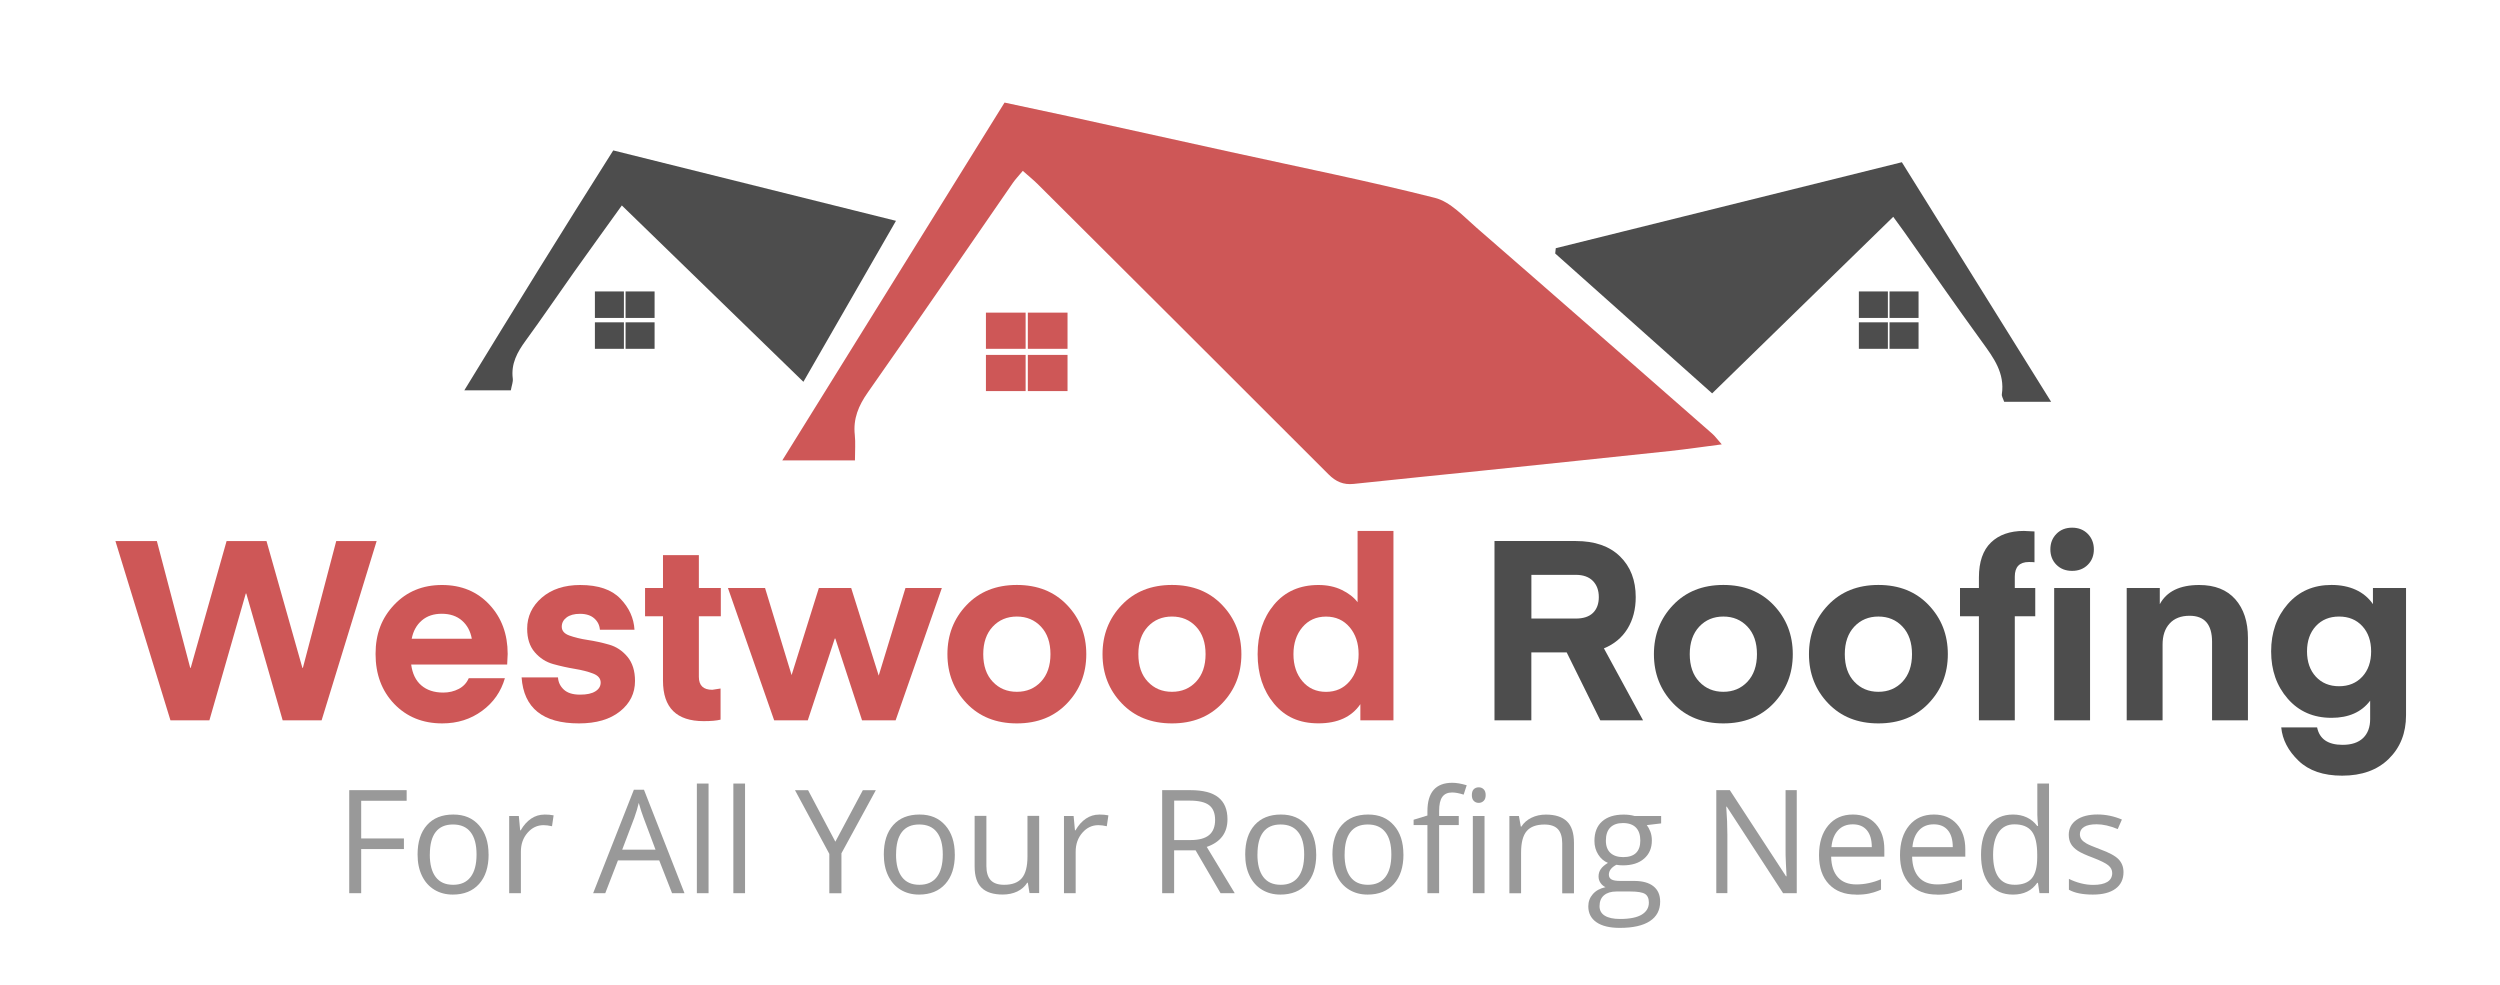 <?xml version="1.0" encoding="UTF-8"?>
<svg xmlns="http://www.w3.org/2000/svg" version="1.1" viewBox="0 0 485 191">
  <defs>
    <style>
      .cls-1 {
        fill: #4d4d4d;
      }

      .cls-2 {
        fill: #ce5757;
      }

      .cls-3 {
        fill: #999;
      }
    </style>
  </defs>
  <!-- Generator: Adobe Illustrator 28.7.5, SVG Export Plug-In . SVG Version: 1.2.0 Build 176)  -->
  <g>
    <g id="Layer_1">
      <g>
        <rect class="cls-1" x="115.41" y="56.54" width="5.63" height="5.14"/>
        <rect class="cls-1" x="121.36" y="56.54" width="5.63" height="5.14"/>
        <rect class="cls-1" x="115.41" y="62.53" width="5.63" height="5.14"/>
        <rect class="cls-1" x="121.36" y="62.53" width="5.63" height="5.14"/>
      </g>
      <g>
        <rect class="cls-1" x="360.62" y="56.54" width="5.63" height="5.14"/>
        <rect class="cls-1" x="366.57" y="56.54" width="5.63" height="5.14"/>
        <rect class="cls-1" x="360.62" y="62.53" width="5.63" height="5.14"/>
        <rect class="cls-1" x="366.57" y="62.53" width="5.63" height="5.14"/>
      </g>
      <g>
        <rect class="cls-2" x="191.27" y="60.65" width="7.7" height="7.02"/>
        <rect class="cls-2" x="199.4" y="60.65" width="7.7" height="7.02"/>
        <rect class="cls-2" x="191.27" y="68.85" width="7.7" height="7.02"/>
        <rect class="cls-2" x="199.4" y="68.85" width="7.7" height="7.02"/>
      </g>
      <path class="cls-2" d="M198.42,33.15c-.84,1.01-1.43,1.62-1.91,2.31-9.38,13.57-18.69,27.18-28.16,40.68-1.8,2.56-2.86,5.1-2.52,8.24.16,1.49.03,3.02.03,4.94h-14.1c14.5-23.35,28.68-46.16,43.12-69.42,4.19.9,8.29,1.76,12.38,2.65,10.5,2.31,21,4.63,31.5,6.94,13.23,2.91,26.51,5.58,39.63,8.9,3,.76,5.56,3.62,8.07,5.8,15.29,13.28,30.51,26.63,45.75,39.98.48.42.85.95,1.81,2.04-3.74.48-6.9.95-10.07,1.29-12.13,1.29-24.27,2.55-36.4,3.81-8.31.86-16.63,1.68-24.95,2.57-1.99.21-3.45-.44-4.86-1.85-18.79-18.81-37.63-37.58-56.47-56.35-.8-.79-1.68-1.5-2.85-2.53Z"/>
      <path class="cls-1" d="M332.15,76.31c-10.35-9.22-20.39-18.18-30.44-27.13.04-.34.07-.69.11-1.03,22.25-5.53,44.5-11.06,67.14-16.68,9.61,15.43,19.11,30.67,28.96,46.48h-9.11c-.19-.59-.51-1.06-.45-1.48.6-4.1-1.6-7.06-3.83-10.13-5.13-7.06-10.09-14.23-15.12-21.36-.59-.84-1.21-1.67-2.12-2.92-11.78,11.49-23.33,22.74-35.13,34.25Z"/>
      <path class="cls-1" d="M120.64,39.85c-3.37,4.69-6.39,8.86-9.37,13.06-3.11,4.38-6.11,8.83-9.28,13.16-1.64,2.24-2.88,4.49-2.51,7.38.08.62-.2,1.29-.38,2.27h-9.02c9.59-15.71,19.01-30.93,28.89-46.54,18.1,4.51,36.17,9,54.85,13.66-6.06,10.54-11.81,20.54-17.96,31.23-11.84-11.5-23.32-22.65-35.23-34.22Z"/>
      <g>
        <path class="cls-2" d="M47.68,115.15l-7.06,24.6h-7.55l-10.68-34.79h8.04l6.47,24.6h.1l6.96-24.6h7.74l6.96,24.6h.1l6.47-24.6h7.84l-10.68,34.79h-7.55l-7.06-24.6h-.1Z"/>
        <path class="cls-2" d="M98.39,128.92h-18.62c.23,1.76.88,3.11,1.96,4.04,1.08.93,2.5,1.4,4.26,1.4,1.11,0,2.11-.24,3.01-.71.9-.47,1.54-1.17,1.94-2.08h7.01c-.75,2.61-2.23,4.73-4.43,6.34-2.21,1.62-4.78,2.43-7.72,2.43-3.79,0-6.89-1.26-9.31-3.77-2.42-2.52-3.63-5.75-3.63-9.7s1.21-7.01,3.63-9.56c2.42-2.55,5.5-3.82,9.26-3.82s6.82,1.27,9.19,3.8c2.37,2.53,3.55,5.73,3.55,9.58l-.1,2.06ZM85.7,119.07c-1.57,0-2.86.43-3.87,1.3-1.01.87-1.67,2.05-1.96,3.55h11.66c-.26-1.47-.9-2.65-1.91-3.53-1.01-.88-2.32-1.32-3.92-1.32Z"/>
        <path class="cls-2" d="M112.31,140.34c-6.99,0-10.7-2.97-11.12-8.92h7.06c.06.95.45,1.74,1.15,2.38.7.64,1.74.96,3.11.96s2.3-.21,2.99-.64,1.03-1,1.03-1.71c0-.78-.49-1.36-1.47-1.74-.98-.38-2.16-.68-3.55-.91-1.39-.23-2.79-.54-4.19-.93-1.4-.39-2.6-1.16-3.58-2.3-.98-1.14-1.47-2.66-1.47-4.56,0-2.38.95-4.39,2.84-6.03,1.89-1.63,4.38-2.45,7.45-2.45,3.5,0,6.09.88,7.79,2.65,1.7,1.76,2.61,3.77,2.74,6.03h-6.71c-.07-.88-.43-1.62-1.1-2.21-.67-.59-1.59-.88-2.77-.88-1.11,0-1.98.24-2.6.71-.62.47-.93,1.07-.93,1.79,0,.78.49,1.36,1.47,1.71s2.16.65,3.55.86c1.39.21,2.78.51,4.17.91,1.39.39,2.57,1.18,3.55,2.35.98,1.18,1.47,2.74,1.47,4.7,0,2.38-.97,4.35-2.92,5.9-1.94,1.55-4.6,2.33-7.96,2.33Z"/>
        <path class="cls-2" d="M139.79,133.58v6.03c-.78.2-1.88.29-3.28.29-5.26,0-7.89-2.61-7.89-7.84v-12.5h-3.48v-5.49h3.48v-6.37h6.96v6.37h4.26v5.49h-4.26v11.76c0,1.67.87,2.5,2.6,2.5l1.62-.25Z"/>
        <path class="cls-2" d="M167.24,139.75l-5.19-15.88h-.1l-5.24,15.88h-6.52l-8.97-25.68h7.2l5.15,16.9,5.29-16.9h6.27l5.34,17,5.19-17h7.06l-8.97,25.68h-6.52Z"/>
        <path class="cls-2" d="M207.02,136.44c-2.48,2.6-5.73,3.9-9.75,3.9s-7.27-1.3-9.75-3.9c-2.48-2.6-3.72-5.77-3.72-9.53s1.24-6.93,3.72-9.53c2.48-2.6,5.73-3.9,9.75-3.9s7.27,1.3,9.75,3.9c2.48,2.6,3.72,5.77,3.72,9.53s-1.24,6.93-3.72,9.53ZM192.59,121.57c-1.22,1.31-1.84,3.09-1.84,5.34s.61,4.04,1.84,5.34c1.23,1.31,2.78,1.96,4.68,1.96s3.45-.65,4.68-1.96c1.22-1.31,1.84-3.09,1.84-5.34s-.61-4.03-1.84-5.34c-1.23-1.31-2.79-1.96-4.68-1.96s-3.45.65-4.68,1.96Z"/>
        <path class="cls-2" d="M237.11,136.44c-2.48,2.6-5.73,3.9-9.75,3.9s-7.27-1.3-9.75-3.9c-2.48-2.6-3.72-5.77-3.72-9.53s1.24-6.93,3.72-9.53c2.48-2.6,5.73-3.9,9.75-3.9s7.27,1.3,9.75,3.9c2.48,2.6,3.72,5.77,3.72,9.53s-1.24,6.93-3.72,9.53ZM222.68,121.57c-1.22,1.31-1.84,3.09-1.84,5.34s.61,4.04,1.84,5.34c1.23,1.31,2.78,1.96,4.68,1.96s3.45-.65,4.68-1.96c1.22-1.31,1.84-3.09,1.84-5.34s-.61-4.03-1.84-5.34c-1.23-1.31-2.79-1.96-4.68-1.96s-3.45.65-4.68,1.96Z"/>
        <path class="cls-2" d="M263.37,116.82v-13.82h6.96v36.75h-6.42v-3.14c-1.7,2.48-4.41,3.72-8.13,3.72s-6.5-1.27-8.62-3.82c-2.12-2.55-3.18-5.75-3.18-9.6s1.06-7.06,3.18-9.6c2.12-2.55,5-3.82,8.62-3.82,1.7,0,3.21.32,4.53.96s2.34,1.43,3.06,2.38ZM261.83,132.16c1.16-1.37,1.74-3.12,1.74-5.24s-.58-3.87-1.74-5.24-2.69-2.06-4.58-2.06-3.42.69-4.58,2.06c-1.16,1.37-1.74,3.12-1.74,5.24s.58,3.87,1.74,5.24c1.16,1.37,2.69,2.06,4.58,2.06s3.42-.69,4.58-2.06Z"/>
        <path class="cls-1" d="M318.74,139.75h-8.28l-6.52-13.18h-6.86v13.18h-7.15v-34.79h15.78c3.69,0,6.55,1,8.58,2.99,2.03,1.99,3.04,4.62,3.04,7.89,0,2.35-.53,4.39-1.59,6.12-1.06,1.73-2.59,3.01-4.58,3.82l7.59,13.96ZM309.04,118.9c.75-.74,1.13-1.76,1.13-3.06s-.38-2.35-1.15-3.14c-.77-.78-1.87-1.18-3.31-1.18h-8.62v8.48h8.62c1.47,0,2.58-.37,3.33-1.1Z"/>
        <path class="cls-1" d="M344.08,136.44c-2.48,2.6-5.73,3.9-9.75,3.9s-7.27-1.3-9.75-3.9-3.72-5.77-3.72-9.53,1.24-6.93,3.72-9.53c2.48-2.6,5.73-3.9,9.75-3.9s7.27,1.3,9.75,3.9c2.48,2.6,3.72,5.77,3.72,9.53s-1.24,6.93-3.72,9.53ZM329.65,121.57c-1.22,1.31-1.84,3.09-1.84,5.34s.61,4.04,1.84,5.34c1.23,1.31,2.79,1.96,4.68,1.96s3.45-.65,4.68-1.96c1.22-1.31,1.84-3.09,1.84-5.34s-.61-4.03-1.84-5.34c-1.23-1.31-2.79-1.96-4.68-1.96s-3.45.65-4.68,1.96Z"/>
        <path class="cls-1" d="M374.16,136.44c-2.48,2.6-5.73,3.9-9.75,3.9s-7.27-1.3-9.75-3.9c-2.48-2.6-3.72-5.77-3.72-9.53s1.24-6.93,3.72-9.53c2.48-2.6,5.73-3.9,9.75-3.9s7.27,1.3,9.75,3.9c2.48,2.6,3.72,5.77,3.72,9.53s-1.24,6.93-3.72,9.53ZM359.73,121.57c-1.22,1.31-1.84,3.09-1.84,5.34s.61,4.04,1.84,5.34c1.23,1.31,2.79,1.96,4.68,1.96s3.45-.65,4.68-1.96c1.22-1.31,1.84-3.09,1.84-5.34s-.61-4.03-1.84-5.34c-1.23-1.31-2.79-1.96-4.68-1.96s-3.45.65-4.68,1.96Z"/>
        <path class="cls-1" d="M390.87,114.07h3.97v5.49h-3.97v20.19h-6.96v-20.19h-3.67v-5.49h3.67v-2.06c0-3,.78-5.26,2.33-6.76,1.55-1.5,3.68-2.25,6.39-2.25l2.06.1v5.98c-.2-.03-.56-.05-1.08-.05-1.83,0-2.74.95-2.74,2.84v2.21ZM405.03,109.57c-.78.78-1.8,1.18-3.04,1.18s-2.25-.39-3.04-1.18c-.78-.78-1.18-1.78-1.18-2.99s.39-2.21,1.18-3.01c.78-.8,1.8-1.2,3.04-1.2s2.25.4,3.04,1.2c.78.8,1.18,1.81,1.18,3.01s-.39,2.21-1.18,2.99ZM398.51,139.75v-25.68h6.96v25.68h-6.96Z"/>
        <path class="cls-1" d="M419,114.07v3.14c1.34-2.48,3.89-3.72,7.64-3.72,3.04,0,5.37.92,7.01,2.77,1.63,1.85,2.45,4.34,2.45,7.47v16.02h-6.96v-15.24c0-3.36-1.45-5.05-4.36-5.05-1.67,0-2.96.5-3.87,1.5-.92,1-1.37,2.36-1.37,4.09v14.7h-6.96v-25.68h6.42Z"/>
        <path class="cls-1" d="M460.35,117.21v-3.14h6.42v24.7c0,3.43-1.11,6.24-3.33,8.43-2.22,2.19-5.24,3.28-9.07,3.28-3.63,0-6.44-.96-8.45-2.89-2.01-1.93-3.13-4.08-3.36-6.47h6.96c.46,2.25,2.11,3.38,4.95,3.38,1.73,0,3.05-.44,3.97-1.32.91-.88,1.37-2.11,1.37-3.67v-3.58c-1.67,2.22-4.17,3.33-7.5,3.33-3.5,0-6.32-1.23-8.48-3.7-2.16-2.47-3.23-5.53-3.23-9.19s1.08-6.72,3.23-9.19c2.16-2.47,4.98-3.7,8.48-3.7s6.34,1.24,8.04,3.72ZM458.29,131.27c1.14-1.24,1.71-2.88,1.71-4.9s-.57-3.66-1.71-4.9c-1.14-1.24-2.65-1.86-4.51-1.86s-3.37.62-4.51,1.86c-1.14,1.24-1.71,2.88-1.71,4.9s.57,3.66,1.71,4.9c1.14,1.24,2.65,1.86,4.51,1.86s3.36-.62,4.51-1.86Z"/>
      </g>
      <g>
        <path class="cls-3" d="M70.07,173.28h-2.32v-19.99h11.14v2.06h-8.82v7.31h8.29v2.06h-8.29v8.54Z"/>
        <path class="cls-3" d="M94.79,165.77c0,2.44-.62,4.35-1.85,5.72s-2.93,2.06-5.1,2.06c-1.34,0-2.53-.31-3.57-.94s-1.84-1.53-2.41-2.71c-.57-1.18-.85-2.55-.85-4.13,0-2.44.61-4.35,1.83-5.71,1.22-1.36,2.92-2.04,5.09-2.04s3.76.7,5,2.09c1.23,1.39,1.85,3.28,1.85,5.66ZM83.38,165.77c0,1.91.38,3.37,1.15,4.38s1.89,1.5,3.38,1.5,2.61-.5,3.38-1.5c.77-1,1.16-2.46,1.16-4.38s-.39-3.35-1.16-4.34c-.77-.99-1.91-1.48-3.41-1.48s-2.61.49-3.36,1.46c-.76.98-1.13,2.43-1.13,4.36Z"/>
        <path class="cls-3" d="M105.61,158.02c.67,0,1.26.05,1.79.16l-.31,2.11c-.62-.14-1.17-.21-1.64-.21-1.21,0-2.25.49-3.11,1.48s-1.29,2.21-1.29,3.68v8.04h-2.27v-14.98h1.87l.26,2.78h.11c.56-.98,1.23-1.73,2.01-2.26.78-.53,1.65-.79,2.58-.79Z"/>
        <path class="cls-3" d="M130.38,173.28l-2.49-6.36h-8.01l-2.46,6.36h-2.35l7.9-20.07h1.96l7.86,20.07h-2.41ZM127.17,164.83l-2.32-6.19c-.3-.78-.61-1.75-.93-2.88-.2.88-.49,1.84-.86,2.88l-2.35,6.19h6.47Z"/>
        <path class="cls-3" d="M137.46,173.28h-2.27v-21.27h2.27v21.27Z"/>
        <path class="cls-3" d="M144.54,173.28h-2.27v-21.27h2.27v21.27Z"/>
        <path class="cls-3" d="M162.06,163.29l5.33-9.99h2.52l-6.67,12.24v7.75h-2.35v-7.64l-6.66-12.35h2.54l5.29,9.99Z"/>
        <path class="cls-3" d="M185.24,165.77c0,2.44-.62,4.35-1.85,5.72s-2.93,2.06-5.1,2.06c-1.34,0-2.53-.31-3.57-.94s-1.84-1.53-2.41-2.71c-.57-1.18-.85-2.55-.85-4.13,0-2.44.61-4.35,1.83-5.71,1.22-1.36,2.92-2.04,5.09-2.04s3.76.7,5,2.09c1.23,1.39,1.85,3.28,1.85,5.66ZM173.83,165.77c0,1.91.38,3.37,1.15,4.38s1.89,1.5,3.38,1.5,2.61-.5,3.38-1.5c.77-1,1.16-2.46,1.16-4.38s-.39-3.35-1.16-4.34c-.77-.99-1.91-1.48-3.41-1.48s-2.61.49-3.36,1.46c-.76.98-1.13,2.43-1.13,4.36Z"/>
        <path class="cls-3" d="M191.36,158.3v9.72c0,1.22.28,2.13.83,2.73.56.6,1.43.9,2.61.9,1.57,0,2.71-.43,3.44-1.29s1.09-2.26,1.09-4.2v-7.88h2.27v14.98h-1.87l-.33-2.01h-.12c-.46.74-1.11,1.3-1.93,1.7-.83.39-1.77.59-2.82.59-1.82,0-3.19-.43-4.09-1.3-.91-.87-1.36-2.25-1.36-4.16v-9.8h2.3Z"/>
        <path class="cls-3" d="M213.24,158.02c.67,0,1.26.05,1.79.16l-.31,2.11c-.62-.14-1.17-.21-1.64-.21-1.21,0-2.25.49-3.11,1.48s-1.29,2.21-1.29,3.68v8.04h-2.27v-14.98h1.87l.26,2.78h.11c.56-.98,1.23-1.73,2.01-2.26.78-.53,1.65-.79,2.58-.79Z"/>
        <path class="cls-3" d="M227.78,164.97v8.31h-2.32v-19.99h5.48c2.45,0,4.26.47,5.43,1.41,1.17.94,1.76,2.35,1.76,4.24,0,2.64-1.34,4.43-4.02,5.36l5.43,8.98h-2.75l-4.84-8.31h-4.17ZM227.78,162.97h3.19c1.64,0,2.84-.33,3.61-.98s1.15-1.63,1.15-2.93-.39-2.27-1.17-2.86-2.03-.88-3.75-.88h-3.02v7.64Z"/>
        <path class="cls-3" d="M255.35,165.77c0,2.44-.62,4.35-1.85,5.72s-2.93,2.06-5.1,2.06c-1.34,0-2.53-.31-3.57-.94s-1.84-1.53-2.41-2.71c-.57-1.18-.85-2.55-.85-4.13,0-2.44.61-4.35,1.83-5.71,1.22-1.36,2.92-2.04,5.09-2.04s3.76.7,5,2.09,1.85,3.28,1.85,5.66ZM243.94,165.77c0,1.91.38,3.37,1.15,4.38s1.89,1.5,3.38,1.5,2.61-.5,3.38-1.5,1.16-2.46,1.16-4.38-.38-3.35-1.16-4.34-1.91-1.48-3.41-1.48-2.61.49-3.36,1.46c-.76.98-1.13,2.43-1.13,4.36Z"/>
        <path class="cls-3" d="M272.27,165.77c0,2.44-.62,4.35-1.85,5.72s-2.93,2.06-5.1,2.06c-1.34,0-2.53-.31-3.57-.94s-1.84-1.53-2.41-2.71c-.57-1.18-.85-2.55-.85-4.13,0-2.44.61-4.35,1.83-5.71,1.22-1.36,2.92-2.04,5.09-2.04s3.76.7,5,2.09,1.85,3.28,1.85,5.66ZM260.85,165.77c0,1.91.38,3.37,1.15,4.38s1.89,1.5,3.38,1.5,2.61-.5,3.38-1.5,1.16-2.46,1.16-4.38-.38-3.35-1.16-4.34-1.91-1.48-3.41-1.48-2.61.49-3.36,1.46c-.76.98-1.13,2.43-1.13,4.36Z"/>
        <path class="cls-3" d="M283,160.06h-3.81v13.22h-2.27v-13.22h-2.68v-1.03l2.68-.82v-.83c0-3.68,1.61-5.52,4.83-5.52.79,0,1.72.16,2.79.48l-.59,1.82c-.88-.28-1.62-.42-2.24-.42-.86,0-1.49.29-1.9.85s-.62,1.48-.62,2.74v.97h3.81v1.76ZM285.54,154.24c0-.52.13-.9.38-1.14.25-.24.57-.36.96-.36s.68.12.94.37c.26.25.4.62.4,1.13s-.13.89-.4,1.14c-.26.25-.58.38-.94.38-.38,0-.7-.12-.96-.38-.26-.25-.38-.63-.38-1.14ZM288,173.28h-2.27v-14.98h2.27v14.98Z"/>
        <path class="cls-3" d="M303.07,173.28v-9.69c0-1.22-.28-2.13-.83-2.73-.56-.6-1.43-.9-2.61-.9-1.57,0-2.72.42-3.45,1.27-.73.85-1.09,2.25-1.09,4.2v7.86h-2.27v-14.98h1.85l.37,2.05h.11c.46-.74,1.12-1.31,1.96-1.72.84-.41,1.77-.61,2.8-.61,1.8,0,3.16.44,4.07,1.31.91.87,1.37,2.26,1.37,4.18v9.78h-2.27Z"/>
        <path class="cls-3" d="M322.26,158.3v1.44l-2.78.33c.25.32.48.74.68,1.25.2.51.3,1.1.3,1.74,0,1.47-.5,2.64-1.5,3.51-1,.88-2.38,1.31-4.13,1.31-.45,0-.87-.04-1.26-.11-.97.51-1.45,1.15-1.45,1.93,0,.41.17.71.51.91.34.2.92.29,1.74.29h2.65c1.62,0,2.87.34,3.74,1.03s1.31,1.68,1.31,2.98c0,1.66-.67,2.92-2,3.79-1.33.87-3.27,1.31-5.82,1.31-1.96,0-3.47-.36-4.53-1.09s-1.59-1.76-1.59-3.09c0-.91.29-1.7.88-2.37.58-.67,1.4-1.12,2.46-1.35-.38-.17-.7-.44-.96-.81s-.39-.79-.39-1.27c0-.55.15-1.03.44-1.44.29-.41.75-.81,1.38-1.19-.78-.32-1.41-.86-1.89-1.63s-.73-1.64-.73-2.62c0-1.64.49-2.91,1.48-3.79s2.38-1.33,4.18-1.33c.78,0,1.49.09,2.12.27h5.18ZM310.31,175.8c0,.81.34,1.43,1.03,1.85s1.66.63,2.94.63c1.9,0,3.32-.29,4.23-.85s1.37-1.34,1.37-2.32c0-.81-.25-1.37-.75-1.69-.5-.31-1.45-.47-2.83-.47h-2.72c-1.03,0-1.83.25-2.41.74s-.86,1.2-.86,2.12ZM311.54,163.09c0,1.05.3,1.84.89,2.38.59.54,1.42.81,2.47.81,2.21,0,3.32-1.08,3.32-3.23s-1.12-3.38-3.36-3.38c-1.07,0-1.89.29-2.46.86s-.86,1.43-.86,2.56Z"/>
        <path class="cls-3" d="M348.57,173.28h-2.65l-10.92-16.78h-.11c.15,1.97.22,3.77.22,5.41v11.36h-2.15v-19.99h2.62l10.9,16.71h.11c-.02-.25-.06-1.04-.12-2.37-.06-1.33-.09-2.29-.07-2.86v-11.47h2.17v19.99Z"/>
        <path class="cls-3" d="M360.05,173.55c-2.21,0-3.96-.67-5.24-2.02s-1.92-3.22-1.92-5.62.59-4.33,1.78-5.76,2.79-2.13,4.79-2.13c1.88,0,3.36.62,4.46,1.85s1.64,2.86,1.64,4.89v1.44h-10.32c.04,1.76.49,3.09,1.33,4.01s2.03,1.37,3.56,1.37c1.61,0,3.21-.34,4.79-1.01v2.02c-.8.35-1.56.59-2.28.75s-1.58.23-2.59.23ZM359.44,159.92c-1.2,0-2.16.39-2.88,1.18s-1.14,1.87-1.26,3.25h7.83c0-1.43-.32-2.53-.96-3.29-.64-.76-1.55-1.14-2.73-1.14Z"/>
        <path class="cls-3" d="M375.76,173.55c-2.21,0-3.96-.67-5.24-2.02s-1.92-3.22-1.92-5.62.59-4.33,1.78-5.76,2.79-2.13,4.79-2.13c1.88,0,3.36.62,4.46,1.85s1.64,2.86,1.64,4.89v1.44h-10.32c.04,1.76.49,3.09,1.33,4.01s2.03,1.37,3.56,1.37c1.61,0,3.21-.34,4.79-1.01v2.02c-.8.35-1.56.59-2.28.75s-1.58.23-2.59.23ZM375.15,159.92c-1.2,0-2.16.39-2.88,1.18s-1.14,1.87-1.26,3.25h7.83c0-1.43-.32-2.53-.96-3.29-.64-.76-1.55-1.14-2.73-1.14Z"/>
        <path class="cls-3" d="M395.34,171.27h-.12c-1.05,1.52-2.62,2.28-4.7,2.28-1.96,0-3.48-.67-4.57-2.01s-1.63-3.25-1.63-5.71.55-4.39,1.64-5.76,2.62-2.05,4.57-2.05,3.59.74,4.68,2.21h.18l-.1-1.08-.05-1.05v-6.1h2.27v21.27h-1.85l-.3-2.01ZM390.8,171.65c1.55,0,2.67-.42,3.37-1.26s1.05-2.2,1.05-4.08v-.48c0-2.12-.35-3.64-1.06-4.55s-1.83-1.36-3.38-1.36c-1.33,0-2.35.52-3.06,1.55s-1.06,2.5-1.06,4.38.35,3.36,1.05,4.33c.7.98,1.73,1.46,3.09,1.46Z"/>
        <path class="cls-3" d="M411.96,169.19c0,1.39-.52,2.47-1.56,3.23s-2.5,1.13-4.38,1.13c-1.99,0-3.54-.31-4.65-.94v-2.11c.72.36,1.49.65,2.32.86s1.62.31,2.39.31c1.18,0,2.1-.19,2.73-.57s.96-.96.96-1.73c0-.58-.25-1.08-.76-1.5s-1.49-.9-2.96-1.47c-1.39-.52-2.39-.97-2.97-1.36s-1.03-.83-1.31-1.32-.43-1.08-.43-1.76c0-1.22.5-2.19,1.49-2.89s2.36-1.06,4.09-1.06c1.61,0,3.19.33,4.73.98l-.81,1.85c-1.5-.62-2.87-.93-4.09-.93-1.08,0-1.89.17-2.43.51s-.82.8-.82,1.39c0,.4.1.74.31,1.03s.54.55.99.81,1.33.62,2.62,1.11c1.78.65,2.98,1.3,3.6,1.96s.94,1.48.94,2.47Z"/>
      </g>
    </g>
  </g>
</svg>